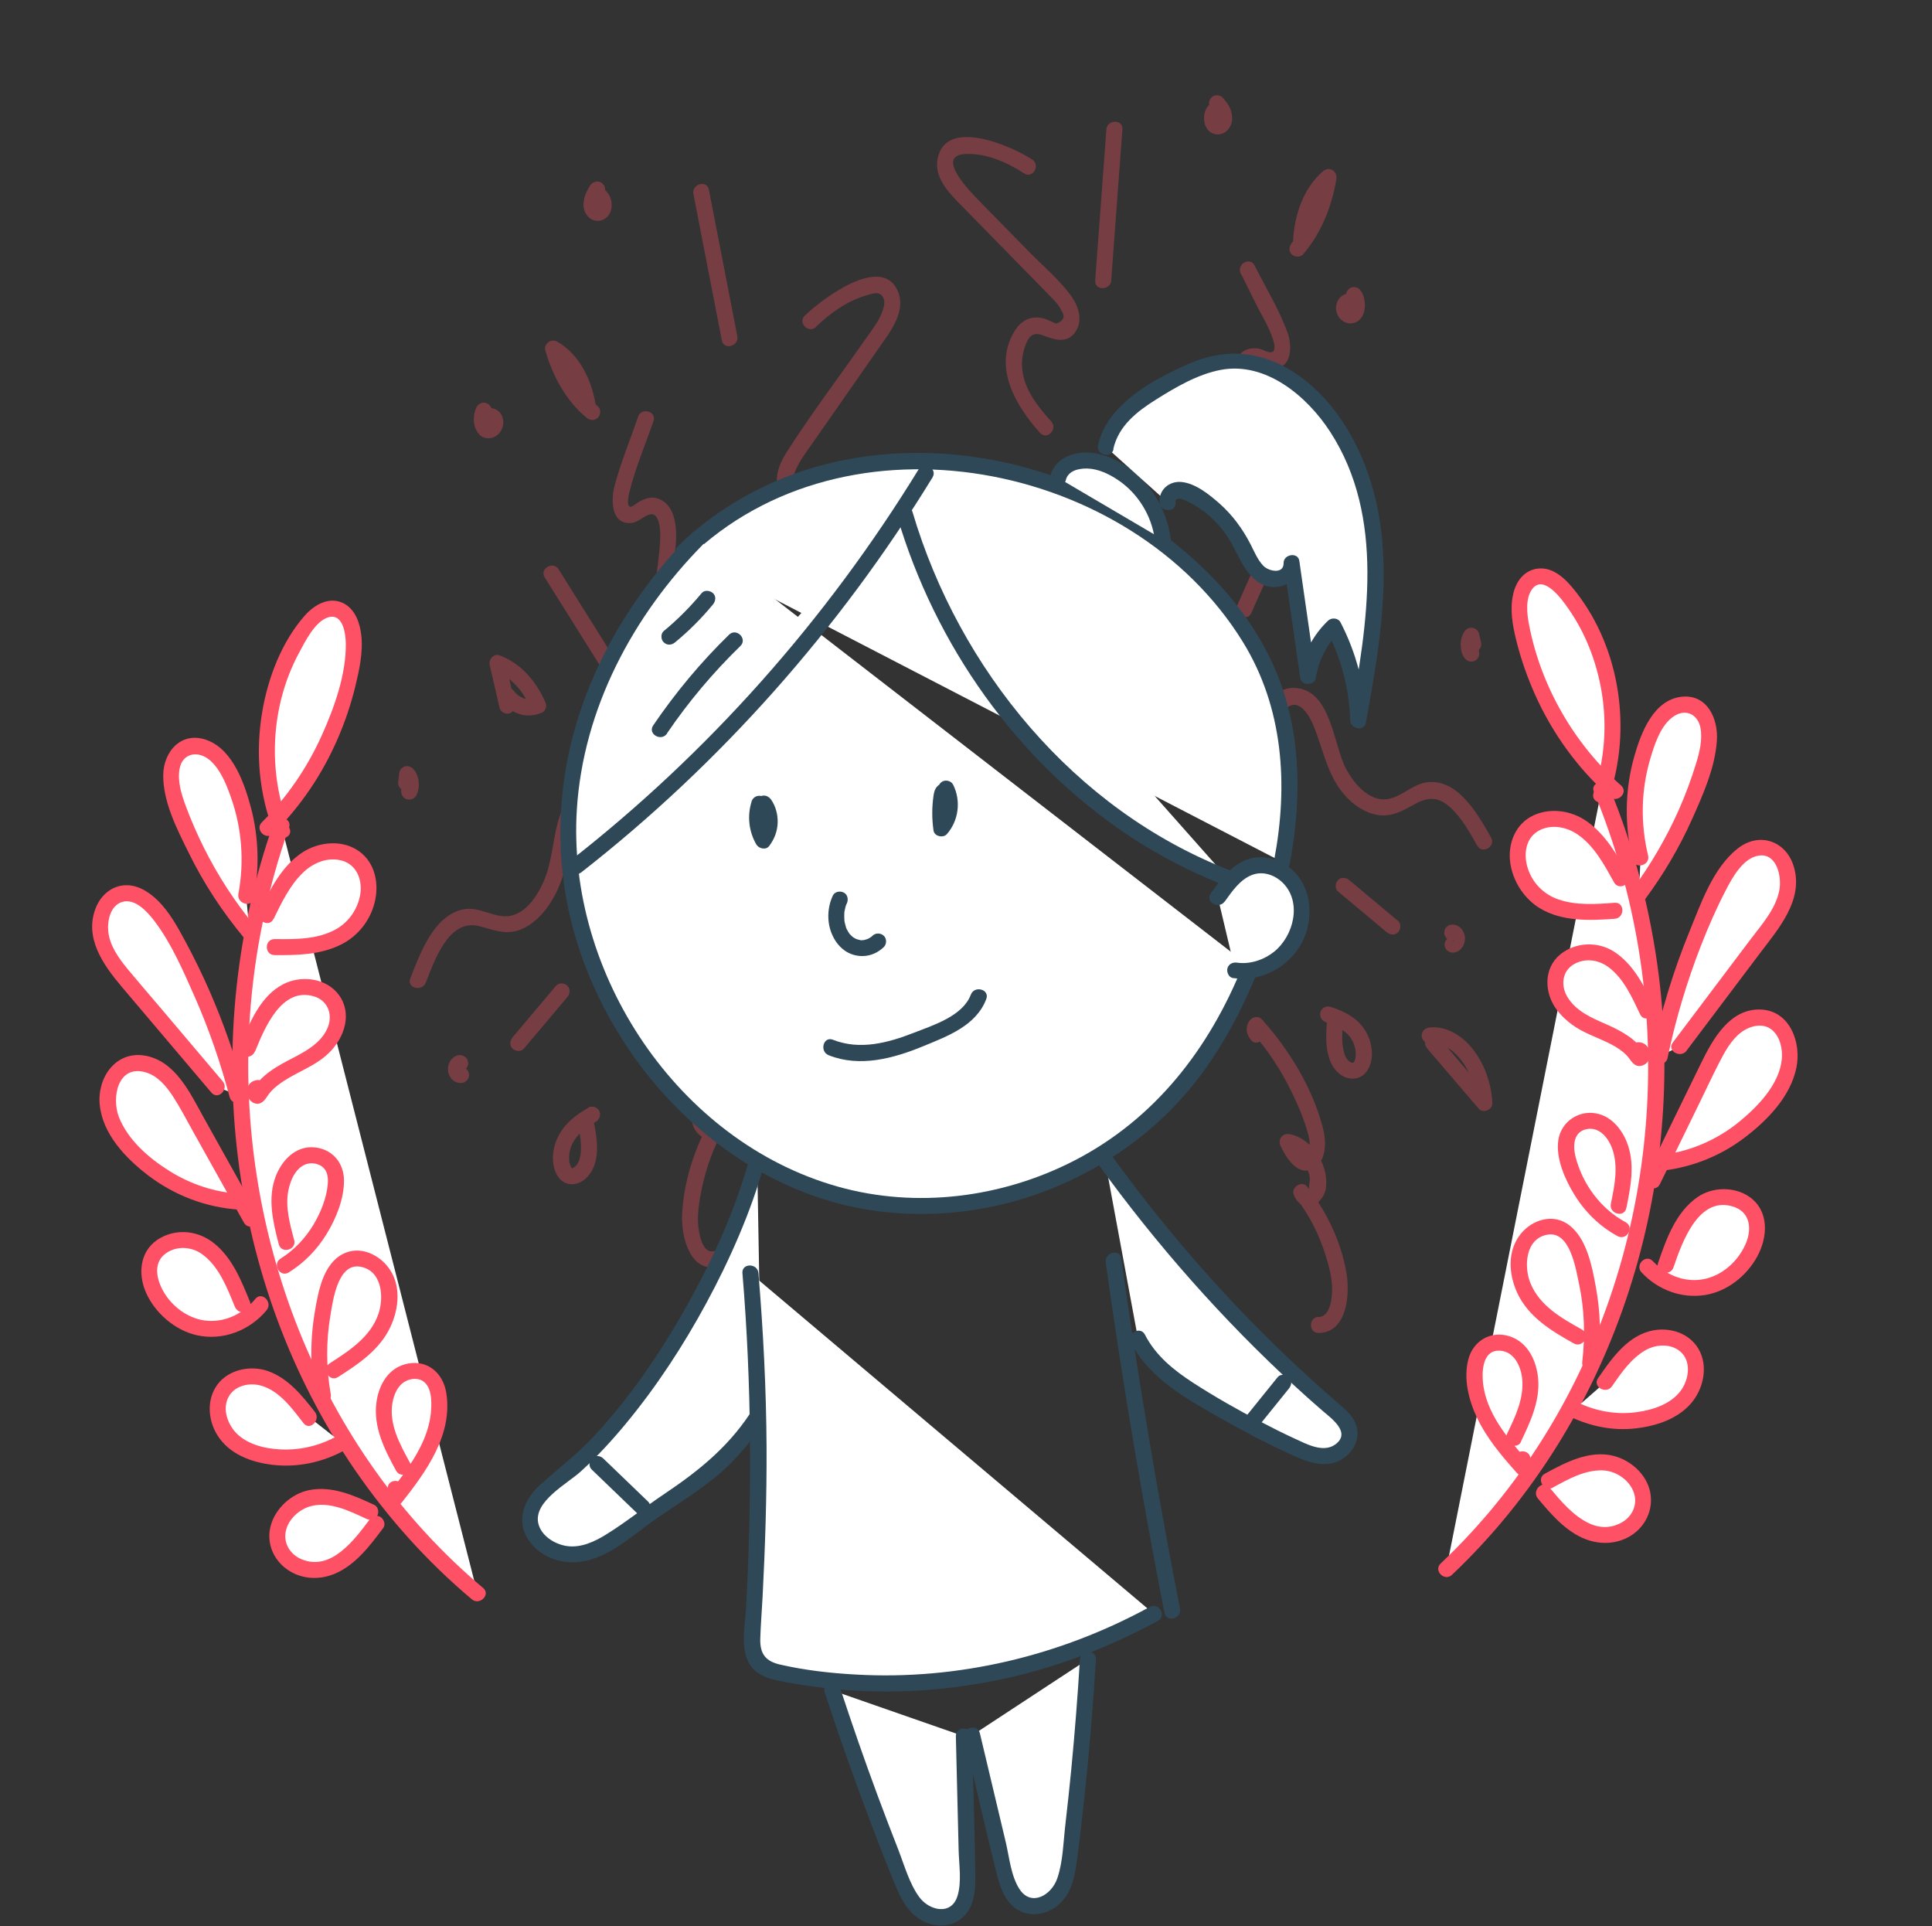 <?xml version="1.0" encoding="UTF-8"?><svg id="a" xmlns="http://www.w3.org/2000/svg" viewBox="0 0 180.96 180.4"><rect x="0" y="0" width="180.96" height="180.4" fill="#333333" stroke="none"/><path d="M44.73,149.26c-9.68-8.08-16.87-19.7-20.16-32.58s-2.65-26.92,1.78-39.37" style="fill:#fff; stroke-width:0px;"/><path d="M45.26,148.73c-15.5-13.03-23.21-33.44-21.86-53.47.41-6.06,1.65-12.03,3.67-17.75.32-.91-1.13-1.3-1.45-.4-7.04,19.99-4.42,43.02,7.62,60.55,3.1,4.51,6.76,8.6,10.95,12.12.73.62,1.8-.44,1.06-1.06h0Z" style="fill:#ff5165; stroke-width:0px;"/><path d="M26.4,77.8c-2.52-6.17-1.61-13.87,2.27-19.12.69-.94,1.67-1.88,2.75-1.66,1.62.33,1.9,2.75,1.63,4.54-.92,6.11-3.79,11.85-7.99,15.97" style="fill:#fff; stroke-width:0px;"/><path d="M27.13,77.61c-2.09-5.25-1.82-11.43.86-16.43.57-1.06,1.51-3,2.77-3.37,1.37-.39,1.62,1.55,1.63,2.47.04,2.86-1.08,6-2.24,8.57-1.37,3.04-3.25,5.81-5.62,8.16-.69.68.37,1.74,1.06,1.06,2.53-2.51,4.56-5.5,5.99-8.77.71-1.62,1.28-3.29,1.7-5.01.37-1.55.74-3.19.56-4.79-.13-1.14-.55-2.4-1.63-2.98-1.34-.71-2.76.11-3.66,1.13-2.18,2.47-3.47,5.88-4,9.09-.63,3.78-.29,7.69,1.13,11.26.35.89,1.8.5,1.45-.4h0Z" style="fill:#ff5165; stroke-width:0px;"/><path d="M23.38,87.31c-2.9-3.47-5.22-7.52-6.8-11.91-.63-1.74-.98-4.1.42-5.16.82-.61,1.96-.47,2.8.11s1.41,1.52,1.87,2.48c1.61,3.36,2.11,7.35,1.38,11.06" style="fill:#fff; stroke-width:0px;"/><path d="M23.91,86.78c-1.89-2.27-3.5-4.76-4.82-7.4-.63-1.27-1.2-2.57-1.69-3.89-.4-1.08-.79-2.31-.58-3.48.26-1.5,1.76-1.75,2.85-.8.98.86,1.54,2.26,1.96,3.47,1.03,2.89,1.26,6.02.7,9.03-.18.94,1.27,1.35,1.45.4.52-2.79.46-5.66-.26-8.41-.6-2.27-1.68-5.43-4.07-6.36s-4.13.98-4.16,3.24c-.03,2.52,1.3,5.1,2.39,7.3,1.4,2.86,3.15,5.52,5.19,7.97.62.74,1.67-.32,1.06-1.06h0Z" style="fill:#ff5165; stroke-width:0px;"/><path d="M20.33,101.8c-2.81-3.32-5.62-6.63-8.43-9.95-.98-1.15-1.99-2.37-2.38-3.88s.05-3.42,1.35-4.08c1.9-.97,3.86,1.16,4.98,3.1,2.78,4.82,4.94,10.08,6.39,15.56" style="fill:#fff; stroke-width:0px;"/><path d="M20.86,101.27l-6.02-7.11c-.97-1.14-1.95-2.27-2.9-3.42-.82-1-1.67-2.18-1.8-3.51-.1-.99.19-2.38,1.25-2.74,1.23-.42,2.4.89,3.06,1.75,1.63,2.14,2.77,4.82,3.85,7.26,1.31,2.99,2.37,6.09,3.21,9.25.25.93,1.7.54,1.45-.4-.88-3.28-2-6.49-3.36-9.6-.7-1.59-1.46-3.15-2.29-4.68-.71-1.31-1.44-2.64-2.5-3.7-.88-.87-2.05-1.61-3.33-1.44-1.2.16-2.1,1.04-2.52,2.13-1.08,2.77.7,5.29,2.41,7.32,2.81,3.32,5.62,6.63,8.43,9.95.63.74,1.68-.33,1.06-1.06h0Z" style="fill:#ff5165; stroke-width:0px;"/><path d="M22.42,112.55c-3.82-.2-7.56-2.03-10.25-5.02-.93-1.03-1.76-2.25-2.03-3.67-.27-1.42.15-3.08,1.27-3.85,1.15-.79,2.72-.45,3.82.42s1.84,2.18,2.55,3.45c1.91,3.42,3.82,6.84,5.72,10.25" style="fill:#fff; stroke-width:0px;"/><path d="M22.42,111.8c-2.33-.14-4.57-.89-6.55-2.13s-3.88-2.92-4.72-5.02c-.73-1.83-.12-4.98,2.49-4.22,1.13.33,1.93,1.29,2.55,2.24.69,1.06,1.28,2.2,1.89,3.3,1.59,2.85,3.18,5.7,4.77,8.54.47.84,1.77.09,1.3-.76-1.68-3.01-3.36-6.02-5.04-9.03-1.28-2.29-2.66-5.38-5.57-5.86-2.73-.44-4.44,2.09-4.2,4.59.26,2.74,2.4,4.99,4.48,6.59,2.49,1.91,5.48,3.06,8.61,3.25.96.06.96-1.44,0-1.5h0Z" style="fill:#ff5165; stroke-width:0px;"/><path d="M24.44,122.19c-1.29,1.6-3.29,2.46-5.22,2.24s-3.74-1.5-4.71-3.35c-.39-.74-.65-1.59-.54-2.44.29-2.3,3.21-3.14,5.06-2.02s2.82,3.39,3.67,5.52" style="fill:#fff; stroke-width:0px;"/><path d="M23.91,121.66c-1.1,1.33-2.7,2.16-4.45,2.04-1.6-.11-3.1-1.12-3.97-2.45-.77-1.17-1.29-2.95.08-3.89,1.03-.71,2.42-.6,3.4.13,1.55,1.14,2.31,3.14,3.01,4.85.15.38.5.64.92.52.36-.09.68-.55.52-.92-.8-1.97-1.65-4.12-3.36-5.49-1.42-1.15-3.37-1.42-5-.53-1.92,1.04-2.21,3.26-1.39,5.13s2.67,3.53,4.76,4c2.43.55,4.97-.44,6.54-2.34.61-.74-.44-1.81-1.06-1.06h0Z" style="fill:#ff5165; stroke-width:0px;"/><path d="M32,135.11c-2.22,1.27-4.84,1.69-7.3,1.17-1.22-.26-2.44-.77-3.3-1.75-.86-.98-1.28-2.52-.79-3.77.69-1.73,2.83-2.25,4.44-1.59,1.61.66,2.8,2.14,3.92,3.57" style="fill:#fff; stroke-width:0px;"/><path d="M31.62,134.47c-1.47.83-3.12,1.28-4.81,1.29-1.53,0-3.3-.31-4.49-1.36-.99-.88-1.6-2.51-.83-3.71.63-.98,1.97-1.22,3.02-.9,1.69.5,2.89,2.17,3.92,3.5.6.76,1.65-.31,1.06-1.06-1.2-1.53-2.53-3.19-4.45-3.84-1.49-.5-3.35-.18-4.44,1-1.28,1.39-1.2,3.53-.21,5.07,1.1,1.72,3.11,2.48,5.06,2.72,2.39.3,4.82-.23,6.91-1.4.84-.47.09-1.77-.76-1.3h0Z" style="fill:#ff5165; stroke-width:0px;"/><path d="M34.69,141.59c-1.71-.8-3.52-1.62-5.35-1.35s-3.63,2.08-3.32,4.09c.33,2.15,2.84,3.16,4.72,2.49s3.25-2.43,4.51-4.11" style="fill:#fff; stroke-width:0px;"/><path d="M35.07,140.95c-1.9-.89-3.97-1.82-6.12-1.39-1.64.33-3.12,1.67-3.58,3.28s.21,3.24,1.56,4.17,3.02.98,4.45.37c1.95-.84,3.28-2.63,4.52-4.28.24-.32.05-.84-.27-1.03-.38-.22-.78-.06-1.03.27-1.41,1.88-3.58,4.81-6.31,3.71-.98-.39-1.65-1.3-1.56-2.37.1-1.2,1.14-2.23,2.25-2.58,1.79-.56,3.73.4,5.32,1.14.37.17.81.1,1.03-.27.19-.33.1-.85-.27-1.03h0Z" style="fill:#ff5165; stroke-width:0px;"/><path d="M24.97,85.7c.93-1.9,1.92-3.88,3.55-5.07s4.11-1.29,5.35.37c1.44,1.93.37,5.06-1.55,6.39s-4.33,1.34-6.59,1.32" style="fill:#fff; stroke-width:0px;"/><path d="M25.62,86.08c.76-1.55,1.53-3.19,2.8-4.39.98-.93,2.39-1.49,3.73-1.05,1.27.42,1.77,1.76,1.61,3-.19,1.4-1.04,2.68-2.26,3.37-1.74.99-3.84.96-5.78.94-.97,0-.97,1.49,0,1.5,2.11.02,4.29-.02,6.21-.98,1.65-.81,2.86-2.4,3.22-4.21s-.15-3.72-1.77-4.7c-1.52-.92-3.55-.68-5,.24-1.97,1.26-3.07,3.48-4.07,5.51-.42.86.87,1.63,1.3.76h0Z" style="fill:#ff5165; stroke-width:0px;"/><path d="M23.19,98.23c.82-2.01,1.74-4.14,3.46-5.25,1.73-1.11,4.48-.48,4.93,1.66.42,1.97-1.25,3.72-2.89,4.63s-3.57,1.6-4.49,3.35c-.37.12-.46-.73-.08-.71" style="fill:#fff; stroke-width:0px;"/><path d="M23.91,98.43c.89-2.19,2.49-6.06,5.54-5.1,1.18.37,1.69,1.54,1.32,2.7-.47,1.45-1.91,2.32-3.19,2.98-1.56.8-3.15,1.63-4.03,3.23l.45-.34h-.07c.13.01.27.01.4.01.36.07.38.51.1.65l-.38.1h.07c.4-.06.75-.32.75-.76,0-.37-.35-.8-.75-.75-.5.06-.86.32-.96.83-.09.46.07.99.48,1.25.58.36,1.05,0,1.35-.49.26-.41.6-.77.99-1.07,1.62-1.28,3.69-1.76,5.1-3.34s1.91-3.88.37-5.49c-1.24-1.29-3.34-1.46-4.89-.68-2.2,1.11-3.23,3.73-4.1,5.86-.15.38.17.82.52.92.43.12.77-.15.92-.52h0Z" style="fill:#ff5165; stroke-width:0px;"/><path d="M37.74,137.36c-.69-1.26-1.39-2.54-1.68-3.98-.28-1.44-.08-3.07.85-4.12.93-1.05,2.68-1.22,3.56-.12.43.54.6,1.27.64,1.98.23,3.44-1.96,6.45-4.01,9.05-.01-.25-.03-.51-.04-.76" style="fill:#fff; stroke-width:0px;"/><path d="M38.39,136.98c-.93-1.7-1.98-3.6-1.63-5.61.14-.78.49-1.61,1.21-2,.55-.3,1.3-.35,1.79.09.67.6.67,1.76.62,2.58-.05.94-.31,1.88-.67,2.75-.75,1.78-1.94,3.36-3.13,4.86l1.28.53c-.01-.25-.03-.51-.04-.76-.05-.96-1.55-.97-1.5,0,.01.25.03.51.04.76.03.58.85,1.08,1.28.53,2.29-2.9,4.82-6.39,4.15-10.32-.31-1.77-1.7-3.02-3.54-2.69s-2.77,1.97-2.99,3.64c-.31,2.32.76,4.43,1.84,6.4.47.85,1.76.09,1.3-.76h0Z" style="fill:#ff5165; stroke-width:0px;"/><path d="M30.26,130.78c-.58-3.19-.45-6.53.37-9.65.3-1.16.77-2.39,1.74-2.97,1.43-.86,3.37.26,3.92,1.96s-.05,3.62-1.1,5-2.49,2.3-3.9,3.21" style="fill:#fff; stroke-width:0px;"/><path d="M30.98,130.58c-.43-2.44-.45-4.96-.03-7.4.23-1.37.69-4.89,2.77-4.55s2.27,2.89,1.71,4.47c-.75,2.13-2.72,3.41-4.53,4.57-.81.52-.06,1.82.76,1.3,1.79-1.14,3.65-2.38,4.7-4.29.93-1.69,1.3-4,.2-5.71-.92-1.44-2.81-2.37-4.44-1.53-1.85.94-2.31,3.52-2.62,5.35-.47,2.72-.45,5.48.03,8.2.17.95,1.61.55,1.45-.4h0Z" style="fill:#ff5165; stroke-width:0px;"/><path d="M26.82,116.34c-.36-1.37-.72-2.78-.65-4.21.07-1.43.67-2.9,1.8-3.6s2.82-.28,3.32,1.04c.26.68.18,1.46.02,2.18-.61,2.84-2.35,5.36-4.66,6.77" style="fill:#fff; stroke-width:0px;"/><path d="M27.55,116.14c-.39-1.49-.85-3.1-.54-4.65.2-1.03.79-2.37,1.97-2.53.42-.05.89.06,1.23.33.48.39.54,1.03.49,1.61-.11,1.32-.67,2.67-1.34,3.8-.77,1.28-1.81,2.38-3.07,3.17-.82.51-.07,1.81.76,1.3,1.44-.9,2.64-2.13,3.53-3.58s1.65-3.3,1.64-5.03-1.17-3-2.86-3.11-2.94,1.21-3.52,2.68c-.81,2.07-.27,4.33.27,6.4.24.93,1.69.54,1.45-.4h0Z" style="fill:#ff5165; stroke-width:0px;"/><path d="M135.47,146.96c9.23-8.69,15.8-20.75,18.4-33.81,2.6-13.06,1.23-27.05-3.86-39.19" style="fill:#fff; stroke-width:0px;"/><path d="M136,147.49c15.04-14.25,21.92-35.64,19.38-56.05-.76-6.08-2.3-12.02-4.64-17.68-.36-.88-1.82-.49-1.45.4,7.97,19.22,6.57,41.77-4.2,59.63-2.8,4.65-6.21,8.91-10.15,12.64-.7.67.36,1.72,1.06,1.06h0Z" style="fill:#ff5165; stroke-width:0px;"/><path d="M149.99,74.45c2.19-6.32.87-13.95-3.28-18.94-.74-.89-1.76-1.77-2.83-1.48-1.6.43-1.75,2.87-1.39,4.63,1.24,6.04,4.41,11.59,8.82,15.43" style="fill:#fff; stroke-width:0px;"/><path d="M150.71,74.65c2.13-6.32,1.07-13.8-3.03-19.12-.88-1.14-2.11-2.5-3.71-2.27-1.24.18-1.99,1.23-2.24,2.39-.33,1.46-.05,2.94.3,4.36.43,1.74,1.03,3.43,1.76,5.07,1.63,3.63,4.01,6.92,6.99,9.55.72.64,1.79-.42,1.06-1.06-4.4-3.89-7.53-9.32-8.63-15.1-.19-.98-.35-2.45.31-3.31,1.08-1.42,2.81,1.02,3.37,1.83,1.61,2.29,2.63,4.95,3.11,7.7.55,3.2.3,6.5-.74,9.57-.31.92,1.14,1.31,1.45.4h0Z" style="fill:#ff5165; stroke-width:0px;"/><path d="M153.51,83.75c2.72-3.65,4.82-7.84,6.16-12.32.53-1.78.76-4.16-.69-5.12-.85-.56-1.99-.34-2.79.29s-1.33,1.61-1.74,2.6c-1.43,3.46-1.72,7.47-.79,11.13" style="fill:#fff; stroke-width:0px;"/><path d="M154.15,84.13c1.69-2.29,3.14-4.75,4.31-7.35,1.03-2.3,2.18-4.86,2.35-7.41.14-2.02-.87-4.34-3.25-4.12-2.69.26-3.86,3.39-4.49,5.61-.89,3.14-.92,6.49-.15,9.66.23.94,1.67.54,1.45-.4-.72-2.96-.67-6.08.19-9.01.4-1.36.97-3.19,2.21-4.02,1.15-.77,2.29-.16,2.51,1.12.19,1.11-.1,2.26-.42,3.31-.46,1.48-1,2.95-1.63,4.36-1.18,2.65-2.65,5.15-4.37,7.49-.57.78.73,1.53,1.3.76h0Z" style="fill:#ff5165; stroke-width:0px;"/><path d="M157.32,98.02c2.63-3.49,5.26-6.98,7.9-10.47.91-1.21,1.86-2.49,2.17-4.03.31-1.54-.23-3.41-1.56-3.99-1.95-.84-3.79,1.4-4.81,3.42-2.52,4.99-4.4,10.37-5.55,15.94" style="fill:#fff; stroke-width:0px;"/><path d="M157.97,98.4c2.28-3.03,4.57-6.06,6.85-9.09,1.74-2.31,4.11-4.97,3.21-8.1-.71-2.46-3.25-3.34-5.27-1.74-2.35,1.85-3.47,5.23-4.57,7.9-1.49,3.66-2.63,7.45-3.45,11.32-.2.94,1.25,1.34,1.45.4.75-3.58,1.79-7.09,3.12-10.5.7-1.79,1.47-3.56,2.36-5.26.6-1.16,1.61-2.99,3.07-3.2,1.68-.24,2.15,1.94,1.93,3.19-.31,1.76-1.63,3.24-2.68,4.62-2.44,3.23-4.88,6.47-7.31,9.7-.58.77.72,1.52,1.3.76h0Z" style="fill:#ff5165; stroke-width:0px;"/><path d="M155.8,108.88c3.81-.45,7.44-2.51,9.97-5.67.87-1.09,1.64-2.36,1.83-3.79s-.31-3.06-1.47-3.76c-1.19-.72-2.74-.28-3.79.66s-1.72,2.3-2.36,3.61c-1.72,3.53-3.45,7.07-5.17,10.6" style="fill:#fff; stroke-width:0px;"/><path d="M155.8,109.63c2.73-.34,5.31-1.36,7.52-3.02s4.39-3.91,4.94-6.62c.48-2.33-.6-5.33-3.33-5.44-2.9-.12-4.5,2.77-5.59,5-1.73,3.53-3.45,7.07-5.17,10.6-.42.86.87,1.63,1.3.76,1.25-2.56,2.5-5.12,3.75-7.69.6-1.23,1.18-2.47,1.8-3.68.53-1.03,1.12-2.14,2.06-2.85.82-.62,2.06-.95,2.92-.21.75.65.98,1.79.89,2.73-.23,2.35-2.26,4.44-4,5.86-2.01,1.64-4.5,2.74-7.08,3.07-.95.12-.96,1.62,0,1.5h0Z" style="fill:#ff5165; stroke-width:0px;"/><path d="M154.29,118.64c1.37,1.51,3.41,2.24,5.33,1.91s3.65-1.74,4.52-3.64c.35-.76.56-1.63.41-2.47-.41-2.28-3.37-2.93-5.15-1.69-1.78,1.24-2.63,3.57-3.37,5.74" style="fill:#fff; stroke-width:0px;"/><path d="M153.76,119.17c1.5,1.62,3.71,2.46,5.91,2.12,2.08-.32,3.91-1.77,4.91-3.59s1.17-4.29-.74-5.62c-1.39-.96-3.43-.93-4.82.02-2.06,1.42-2.94,3.92-3.72,6.19-.31.92,1.14,1.31,1.45.4.8-2.34,2.37-6.83,5.71-5.64,1.56.56,1.62,2.22,1,3.55-.68,1.47-1.96,2.68-3.54,3.12-1.87.52-3.81-.21-5.1-1.6-.66-.71-1.72.35-1.06,1.06h0Z" style="fill:#ff5165; stroke-width:0px;"/><path d="M147.43,132.02c2.29,1.13,4.92,1.38,7.35.7,1.2-.34,2.39-.92,3.2-1.96s1.15-2.59.59-3.81c-.78-1.68-2.94-2.06-4.51-1.3s-2.68,2.32-3.72,3.82" style="fill:#fff; stroke-width:0px;"/><path d="M147.05,132.67c1.93.93,4.07,1.36,6.21,1.1,1.94-.23,3.99-.91,5.25-2.48,1.17-1.47,1.54-3.73.35-5.3-1.01-1.33-2.84-1.74-4.41-1.3-2.16.61-3.56,2.64-4.77,4.39-.55.79.75,1.54,1.3.76.87-1.25,1.79-2.61,3.15-3.39.98-.55,2.33-.64,3.23.11,1.1.91.84,2.64.07,3.68-.93,1.26-2.59,1.8-4.08,2.01-1.88.27-3.83-.06-5.54-.89-.87-.42-1.63.88-.76,1.3h0Z" style="fill:#ff5165; stroke-width:0px;"/><path d="M145.08,138.67c1.66-.91,3.43-1.84,5.27-1.69,1.85.15,3.73,1.84,3.53,3.87-.21,2.17-2.66,3.34-4.58,2.79-1.92-.54-3.38-2.22-4.72-3.82" style="fill:#fff; stroke-width:0px;"/><path d="M145.46,139.31c1.43-.78,2.97-1.65,4.65-1.6,1.19.04,2.39.81,2.86,1.92s.02,2.28-.96,2.89-2.1.64-3.12.17c-1.56-.72-2.7-2.12-3.78-3.4-.62-.74-1.68.33-1.06,1.06,1.18,1.4,2.44,2.89,4.14,3.67,1.46.66,3.12.68,4.52-.17s2.19-2.47,1.85-4.12-1.8-2.95-3.39-3.37c-2.27-.59-4.54.6-6.47,1.66-.85.46-.09,1.76.76,1.3h0Z" style="fill:#ff5165; stroke-width:0px;"/><path d="M151.83,82.24c-1.03-1.84-2.12-3.75-3.81-4.84-1.69-1.09-4.17-1.03-5.32.71-1.33,2.02-.1,5.08,1.89,6.27s4.39,1.06,6.65.89" style="fill:#fff; stroke-width:0px;"/><path d="M152.48,81.87c-1.02-1.82-2.1-3.71-3.84-4.94-1.43-1.01-3.36-1.31-4.98-.58-1.72.78-2.46,2.68-2.2,4.47.24,1.7,1.28,3.33,2.75,4.23,2.11,1.28,4.67,1.17,7.03,1,.96-.07.96-1.57,0-1.5-1.76.13-3.59.27-5.29-.32-1.36-.47-2.41-1.53-2.85-2.91-.39-1.21-.26-2.71.91-3.45,1.11-.7,2.57-.48,3.63.2,1.64,1.05,2.62,2.92,3.54,4.57.47.84,1.77.09,1.3-.76h0Z" style="fill:#ff5165; stroke-width:0px;"/><path d="M154.28,94.64c-.92-1.95-1.95-4.03-3.74-5.02s-4.49-.19-4.84,1.97c-.31,1.99,1.44,3.64,3.13,4.44s3.65,1.37,4.66,3.06c.37.09.42-.75.04-.72" style="fill:#fff; stroke-width:0px;"/><path d="M154.92,94.26c-.91-1.91-1.92-3.97-3.77-5.15-1.53-.97-3.6-.87-5,.27-1.61,1.31-1.51,3.64-.33,5.2.63.83,1.47,1.5,2.39,1.98s1.86.8,2.76,1.28c.51.27.99.59,1.39,1s.65,1.15,1.4.97c1.17-.28.96-2.13-.23-2.2-.96-.06-.96,1.44,0,1.5h-.07c-.11-.06-.22-.13-.33-.19-.25-.22.08-.62.36-.59l.65.37c-.87-1.39-2.27-2.15-3.73-2.79-1.35-.59-2.8-1.21-3.6-2.54-.63-1.05-.51-2.41.6-3.06,1.03-.6,2.27-.44,3.21.24,1.46,1.06,2.25,2.87,3,4.45.41.87,1.71.11,1.3-.76h0Z" style="fill:#ff5165; stroke-width:0px;"/><path d="M141.81,134.63c.62-1.3,1.26-2.63,1.47-4.08.21-1.45-.08-3.07-1.07-4.06-.99-.99-2.74-1.05-3.56.11-.4.56-.53,1.31-.54,2.02-.05,3.45,2.29,6.31,4.49,8.78,0-.25,0-.51,0-.76" style="fill:#fff; stroke-width:0px;"/><path d="M142.46,135.01c.86-1.8,1.76-3.72,1.62-5.77-.12-1.72-.94-3.53-2.69-4.09s-3.39.42-3.85,2.13c-.49,1.82.02,3.84.8,5.49.91,1.93,2.32,3.59,3.73,5.17.44.5,1.28.09,1.28-.53,0-.25,0-.51,0-.76,0-.97-1.5-.97-1.5,0,0,.25,0,.51,0,.76l1.28-.53c-1.88-2.12-4.01-4.59-4.24-7.54-.09-1.16.07-2.94,1.62-2.84,1.3.08,1.93,1.43,2.06,2.58.2,1.84-.62,3.57-1.4,5.18-.42.87.88,1.63,1.3.76h0Z" style="fill:#ff5165; stroke-width:0px;"/><path d="M148.94,127.58c.41-3.22.1-6.55-.88-9.61-.37-1.14-.9-2.34-1.89-2.86-1.47-.77-3.35.48-3.81,2.2s.24,3.61,1.36,4.92,2.61,2.14,4.06,2.95" style="fill:#fff; stroke-width:0px;"/><path d="M149.69,127.58c.29-2.38.21-4.78-.23-7.13-.35-1.9-.84-4.43-2.46-5.69-1.48-1.15-3.45-.57-4.56.8-1.29,1.6-1.14,3.79-.31,5.57,1.05,2.23,3.21,3.54,5.28,4.69.84.47,1.6-.82.76-1.3-1.9-1.06-3.96-2.22-4.82-4.34-.64-1.56-.48-4.2,1.61-4.55s2.63,3.17,2.92,4.52c.53,2.43.61,4.94.32,7.41-.12.96,1.39.95,1.5,0h0Z" style="fill:#ff5165; stroke-width:0px;"/><path d="M151.6,112.95c.29-1.39.57-2.82.42-4.24-.15-1.42-.82-2.86-1.99-3.47s-2.83-.1-3.26,1.25c-.22.7-.1,1.47.09,2.17.76,2.79,2.62,5.2,5.01,6.46" style="fill:#fff; stroke-width:0px;"/><path d="M152.33,113.15c.39-1.91.8-3.96.16-5.87-.51-1.52-1.66-2.94-3.36-3.05-1.56-.1-2.95,1.01-3.17,2.55-.25,1.7.61,3.64,1.48,5.07.99,1.63,2.39,3.01,4.07,3.92.85.46,1.61-.83.76-1.3-2.34-1.26-4.02-3.54-4.69-6.1-.28-1.09-.21-2.45,1.15-2.64,1.12-.15,1.91.86,2.26,1.8.62,1.68.24,3.52-.11,5.21-.19.94,1.25,1.35,1.45.4h0Z" style="fill:#ff5165; stroke-width:0px;"/><g style="opacity:.33;"><path d="M59.77,39.03c-.74,2.15-1.63,4.3-2.21,6.49-.32,1.2-.37,3.51,1.43,3.47.72-.01,1.15-.56,1.77-.78,1.17-.41,1.12,1.93,1.06,2.62-.18,2.52-.65,5.04-.99,7.54-.1.75.64,1.23,1.25.73,1.19-.97,2.59-.68,3.6.37.67.7,1.73-.36,1.06-1.06-1.62-1.69-3.91-1.85-5.72-.37l1.25.73c.32-2.34.66-4.68.95-7.03.2-1.58.33-4.33-1.56-5.04-.66-.24-1.29,0-1.86.33-.17.1-.64.51-.82.42-.32-.17-.08-1.13-.02-1.39.55-2.24,1.5-4.45,2.25-6.63.31-.91-1.13-1.31-1.45-.4h0Z" style="fill:#ff5165; stroke-width:0px;"/><path d="M56,38.06c-1.74-1.43-2.84-3.47-3.47-5.62l-1.1.85c.42.24.64.4.98.76s.59.68.86,1.13c.56.94.89,1.97,1.07,3.06.06.4.56.62.92.52.43-.12.59-.52.52-.92-.37-2.26-1.53-4.69-3.6-5.85-.56-.31-1.29.21-1.1.85.69,2.37,1.93,4.7,3.86,6.28.31.26.75.31,1.06,0,.27-.27.31-.8,0-1.06h0Z" style="fill:#ff5165; stroke-width:0px;"/><path d="M55.27,17.38c-.28.44-.52.92-.59,1.44-.04.3-.04.61.06.9.12.32.29.57.58.77.48.32,1.16.24,1.56-.18s.48-1.01.36-1.56c-.06-.29-.2-.55-.39-.77-.08-.1-.19-.19-.3-.26-.18-.11-.34-.13-.54-.16-.17-.02-.42.1-.53.22-.14.16-.2.32-.22.53-.02.19-.04.38-.06.57-.02.18.1.41.22.53.13.13.34.23.53.22s.4-.07.53-.22c.14-.16.2-.32.22-.53.02-.19.04-.38.06-.57l-.75.75h.02c-.07,0-.13-.02-.2-.02.03,0,.05.01.08.02l-.18-.08s.07.04.11.06l-.15-.12s.07.07.11.11l-.12-.15c.05.06.09.13.12.2l-.08-.18c.05.11.07.22.09.33l-.03-.2c.01.1.01.2,0,.31l.03-.2c-.01.08-.03.16-.06.24l.08-.18s-.05.1-.08.14l.12-.15s-.06.07-.1.1l.15-.12s-.06.04-.1.06l.18-.08s-.08.03-.13.04l.2-.03s-.09,0-.13,0l.2.03s-.09-.02-.13-.03l.18.08s-.08-.04-.12-.07l.15.12s-.07-.06-.1-.1l.12.15s-.07-.1-.09-.16l.08.18c-.04-.09-.06-.18-.07-.28l.03.2c-.01-.12-.01-.24,0-.37l-.03.2c.03-.18.08-.35.15-.51l-.08.18c.1-.23.22-.44.35-.65.21-.33.08-.84-.27-1.03-.37-.2-.8-.08-1.03.27h0Z" style="fill:#ff5165; stroke-width:0px;"/><path d="M51.02,54.08c2.39,3.81,4.77,7.61,7.16,11.42.51.82,1.81.06,1.3-.76-2.39-3.81-4.77-7.61-7.16-11.42-.51-.82-1.81-.06-1.3.76h0Z" style="fill:#ff5165; stroke-width:0px;"/><path d="M76.44,30.6c1.36-1.32,2.97-2.45,4.82-2.97.57-.16,1.21-.41,1.51.35.19.46-.12,1.22-.3,1.62-.37.78-.92,1.47-1.42,2.18-2.46,3.53-5.09,6.99-7.4,10.62-.68,1.06-1.31,2.63-.51,3.8s2.03.8,2.97.12c.86-.63,1.35-.77,1.93.22.43.74.6,1.67.56,2.51-.09,1.96-1.15,3.68-2.17,5.29-.52.82.78,1.57,1.3.76,1.77-2.77,3.91-7.36.96-10.18-.44-.42-1.02-.72-1.64-.69-.33.02-.65.13-.94.28s-.91.85-1.2.84c-1.67-.06.74-3.2.98-3.54.7-1.01,1.4-2.01,2.11-3.02,1.45-2.08,2.9-4.16,4.35-6.24,1.02-1.46,2.56-3.39,1.74-5.29-1.53-3.54-7.21.85-8.71,2.3-.69.67.37,1.73,1.06,1.06h0Z" style="fill:#ff5165; stroke-width:0px;"/><path d="M59.52,79.56c-.34-1.61-.68-3.37-1.71-4.71-.78-1.02-2.07-1.79-3.35-1.17s-1.91,2.18-2.25,3.49c-.46,1.78-.54,3.64-1.27,5.34-.56,1.29-1.54,2.85-2.99,3.23-1.53.4-2.98-.91-4.58-.57-2.77.59-4.03,4.16-4.94,6.46-.36.9,1.09,1.29,1.45.4.81-2.04,2.13-5.99,4.97-5.3,1.24.3,2.32.81,3.61.43,1.07-.32,1.94-1.08,2.62-1.94.77-.98,1.31-2.12,1.68-3.3.47-1.52.55-3.14,1-4.67.34-1.17,1.26-3.1,2.62-1.78,1.13,1.1,1.39,3.03,1.7,4.5.2.94,1.65.54,1.45-.4h0Z" style="fill:#ff5165; stroke-width:0px;"/><path d="M61.63,85.54c-3.64.49-5.27,4.96-5.08,8.17.04.73,1,1.03,1.4.38,1.37-2.22,2.74-4.45,4.11-6.67.51-.82-.79-1.58-1.3-.76-1.37,2.22-2.74,4.45-4.11,6.67l1.4.38c-.09-1.55.22-3.12.99-4.47.33-.58.73-1.11,1.24-1.54.19-.16.44-.32.68-.44.18-.09.54-.21.68-.23.4-.05.75-.31.75-.75,0-.36-.35-.8-.75-.75h0Z" style="fill:#ff5165; stroke-width:0px;"/><path d="M47.02,65.74c.44.54,1.04.96,1.71,1.16s1.39.12,2.06-.17c.15-.07.31-.29.34-.45.05-.21.01-.38-.08-.58-.83-1.89-2.28-3.6-4.26-4.32-.57-.21-1.04.41-.92.92.31,1.33.61,2.66.92,3.99.09.38.55.64.92.52.4-.13.62-.51.52-.92-.31-1.33-.61-2.66-.92-3.99l-.92.92s.1.04.15.06c.17.06-.15-.07.02,0,.09.04.18.08.26.13.19.1.37.21.54.32.05.03.09.06.14.1.03.02.17.13.03.02.08.06.16.13.24.2.17.15.33.3.49.46s.3.33.44.5c.11.13-.06-.08.03.04.04.05.07.1.11.15.07.1.14.21.21.31.27.42.51.87.71,1.33l.27-1.03c.18-.08-.02,0-.06.01-.05.02-.11.03-.16.04-.03,0-.05.01-.08.02-.08.01-.07.01.04,0-.03.02-.13,0-.16.01-.05,0-.11,0-.16,0-.06,0-.19.02-.02,0-.1.01-.25-.05-.35-.08-.02,0-.2-.07-.09-.03s-.1-.05-.12-.06c-.1-.05-.2-.12-.3-.18-.16-.11.11.1-.04-.03-.05-.04-.09-.08-.14-.12-.11-.1-.21-.21-.3-.33-.25-.31-.81-.28-1.06,0-.3.32-.27.73,0,1.06h0Z" style="fill:#ff5165; stroke-width:0px;"/><path d="M44.65,38.09c-.26.54-.33,1.13-.21,1.72.06.31.2.57.4.82.21.27.54.41.88.42.07,0,.13,0,.2-.02.07,0,.14-.02.21-.04.21-.07.34-.16.51-.29.11-.09.2-.21.27-.33.08-.13.14-.27.18-.42s.06-.31.05-.47c-.02-.22-.06-.39-.15-.59-.12-.26-.36-.47-.63-.58-.34-.14-.7-.13-1.03.05-.17.09-.31.24-.4.4-.12.19-.15.39-.18.61-.02.18.1.41.22.53.13.13.34.23.53.22s.4-.07.53-.22l.12-.15c.07-.12.1-.24.1-.38v-.02c0,.07-.02.13-.02.2,0-.05.02-.1.04-.14l-.08.18s.03-.07.06-.1l-.12.15s.05-.05.07-.07l-.15.12s.05-.03.07-.04l-.18.08s.06-.02.09-.03l-.2.03s.07,0,.11,0l-.2-.03s.08.02.13.03l-.18-.08s.07.04.1.06l-.15-.12s.06.06.09.09l-.12-.15s.06.08.08.13l-.08-.18c.02.05.04.11.04.16l-.03-.2c0,.07,0,.15,0,.22l.03-.2c-.01.07-.03.14-.06.21l.08-.18c-.03.06-.06.12-.1.17l.12-.15s-.08.09-.13.13l.15-.12s-.09.06-.14.08l.18-.08s-.08.03-.13.04l.2-.03s-.09,0-.13,0l.2.03s-.08-.02-.11-.03l.18.08s-.06-.03-.09-.05l.15.12s-.08-.08-.12-.12l.12.15c-.05-.07-.09-.14-.12-.21l.08.18c-.05-.12-.08-.24-.1-.37l.03.2c-.02-.17-.02-.35,0-.52l-.03.2c.02-.15.06-.3.12-.44l-.08.18s.02-.05.04-.08c.09-.18.13-.38.08-.58-.05-.17-.18-.36-.34-.45-.17-.09-.38-.14-.58-.08-.18.06-.36.17-.45.34h0Z" style="fill:#ff5165; stroke-width:0px;"/><path d="M64.95,18.17c.89,4.57,1.77,9.14,2.66,13.71.18.95,1.63.55,1.45-.4-.89-4.57-1.77-9.14-2.66-13.71-.18-.95-1.63-.55-1.45.4h0Z" style="fill:#ff5165; stroke-width:0px;"/><path d="M55.08,103.76c-.78.45-1.54.98-2.13,1.67-.71.84-1.14,1.86-1.16,2.97s.48,2.49,1.76,2.51c1.06,0,1.86-.93,2.15-1.87.44-1.37.14-2.89-.15-4.27-.08-.4-.55-.63-.92-.52-.41.11-.61.52-.52.92.19.95.38,1.88.28,2.86-.02.17-.07.41-.13.61-.01.04-.02.07-.04.11-.04.12.04-.08-.01.02-.05.1-.1.19-.16.28,0,0-.07.1-.02.04.05-.07-.04.04-.05.05-.05.06-.11.11-.16.16.11-.1-.05.03-.1.06-.03.02-.07.04-.1.05.08-.04.08-.03,0,0-.17.04.1,0-.04,0-.14,0,.04.01.05.01-.02,0-.09-.02-.1-.03.18.1-.06-.06.02,0s-.02-.02-.03-.04c-.05-.05.04.09-.02-.03-.07-.14-.12-.24-.17-.47,0-.04-.02-.1-.02-.19,0-.13,0-.27,0-.4.01-.22.02-.25.07-.49.02-.1.05-.2.08-.3.01-.04.11-.28.06-.17.07-.17.16-.33.26-.48.04-.07.09-.14.14-.21.08-.12.03-.05.01-.02.04-.05.07-.09.11-.14.14-.16.28-.31.44-.45.08-.07.16-.14.24-.21.03-.02.05-.04.08-.07.06-.05-.07.05.04-.03.32-.24.66-.45,1-.65s.47-.68.27-1.03-.67-.47-1.03-.27h0Z" style="fill:#ff5165; stroke-width:0px;"/><path d="M70.3,90.05c.35-.61.28-1.25-.19-1.76-.34-.37-.93-.23-1.18.15-2.15,3.31-3.9,7.34-4.42,11.28-.16,1.24,0,3.43,1.64,3.62,1.51.17,2.16-1.71,2.52-2.84.22-.69-.55-1.09-1.1-.85-1.94.85-3.13,3.41-2.73,5.47.34,1.75,2.64,2.36,3.09.33.17-.8-.94-1.35-1.37-.58-1.52,2.68-2.53,5.81-2.67,8.9-.09,1.94.68,5.46,3.35,4.86.94-.21.54-1.66-.4-1.45-1.18.26-1.44-2.07-1.46-2.76-.03-1.04.14-2.08.35-3.09.42-2.01,1.12-3.92,2.13-5.71l-1.37-.58c-.16-.09-.22-.23-.19-.41-.03-.2-.03-.41,0-.61.04-.48.21-1.02.42-1.45.35-.74.88-1.3,1.62-1.63l-1.1-.85c-.15.46-.33,1.5-.87,1.51-.59.01-.41-1.37-.35-1.79.19-1.32.59-2.64,1.01-3.9.78-2.37,1.85-4.63,3.21-6.72l-1.18.15-.05-.05c-.48.84.82,1.6,1.3.76h0Z" style="fill:#ff5165; stroke-width:0px;"/><path d="M52.08,92.32l-4.07,4.83c-.26.31-.3.76,0,1.06.27.27.8.31,1.06,0l4.07-4.83c.26-.31.3-.76,0-1.06-.27-.27-.8-.31-1.06,0h0Z" style="fill:#ff5165; stroke-width:0px;"/><path d="M37.58,73.29v.85c0,.32.23.65.55.72.13.03.27.03.4,0,.17-.04.37-.19.45-.34.2-.38.29-.84.24-1.27-.02-.14-.03-.27-.07-.41s-.09-.26-.14-.38c-.08-.18-.2-.35-.35-.49-.23-.21-.53-.28-.82-.16-.12.05-.22.13-.3.23-.11.14-.14.28-.16.45-.03.28-.06.55-.09.83-.02.18.1.41.22.53.13.13.34.23.53.22s.4-.07.53-.22l.12-.15c.07-.12.1-.24.1-.38.03-.28.06-.55.09-.83l-1.28.53s.07.07.1.11l-.12-.15c.05.07.09.15.13.23l-.08-.18c.05.13.09.26.11.4l-.03-.2c.02.16.02.32,0,.47l.03-.2c-.02.12-.05.23-.09.33l.08-.18s-.03.06-.04.09l1.4.38v-.85c0-.19-.08-.39-.22-.53s-.34-.23-.53-.22-.4.07-.53.22-.22.33-.22.53h0Z" style="fill:#ff5165; stroke-width:0px;"/><path d="M43.09,98.81c-.1,0-.2.01-.29.05-.08.03-.17.06-.25.12-.16.11-.28.23-.39.4-.05.08-.08.18-.12.27-.02.04-.03.09-.04.13-.03.14-.05.29-.04.43,0,.1.02.2.05.3.02.09.07.19.11.27.06.12.14.24.24.33.27.27.65.38,1.02.29.18-.05.35-.19.45-.34.05-.09.08-.18.09-.28.02-.1.02-.2-.01-.3-.06-.18-.17-.36-.34-.45s-.38-.13-.58-.08c-.01,0-.02,0-.04,0l.2-.03s-.04,0-.06,0l.2.03s-.05-.01-.07-.02l.18.08s-.05-.03-.08-.05l.15.12s-.06-.06-.09-.09l.12.15s-.05-.08-.07-.12l.08.18c-.02-.06-.04-.12-.05-.18l.03.2c0-.06,0-.12,0-.18l-.03.2c0-.07.03-.14.05-.2l-.08.18s.05-.1.08-.14l-.12.15s.05-.06.08-.08l-.15.12s.04-.03.07-.04l-.18.08s.04-.01.06-.02l-.2.03s.02,0,.03,0c.1,0,.2-.02.29-.06.09-.03.17-.08.24-.16.13-.13.23-.34.22-.53s-.07-.4-.22-.53-.33-.23-.53-.22h0Z" style="fill:#ff5165; stroke-width:0px;"/><path d="M116.22,25.61l1.53,3.07c.51,1.01,1.16,2.04,1.49,3.13.06.2.13.42.13.63-.01.4-.05.55-.41.55-.29,0-.65-.24-.93-.31-.65-.15-1.32-.05-1.82.42-1.26,1.2-1.02,3.27-.67,4.79.53,2.3,1.19,4.58,1.78,6.87l1.1-.85c-2.13-1.13-4.29-.16-5.58,1.72-.55.8.75,1.55,1.3.76.81-1.19,2.16-1.91,3.53-1.18.57.31,1.27-.2,1.1-.85-.59-2.29-1.25-4.57-1.78-6.87-.15-.67-.65-2.98.32-3.36.58-.22,1.44.47,2.09.4,1.67-.17,1.62-2.24,1.19-3.41-.79-2.15-2.05-4.21-3.08-6.26-.43-.86-1.73-.1-1.3.76h0Z" style="fill:#ff5165; stroke-width:0px;"/><path d="M122.05,23.83c1.7-1.99,2.7-4.49,3.12-7.06.12-.74-.66-1.24-1.25-.73-1.88,1.6-2.71,4.22-2.81,6.61-.04.97,1.46.96,1.5,0,.09-2.02.79-4.21,2.37-5.55l-1.25-.73c-.38,2.29-1.21,4.6-2.74,6.39-.26.31-.3.76,0,1.06.27.27.8.31,1.06,0h0Z" style="fill:#ff5165; stroke-width:0px;"/><path d="M113.44,10.17c.07.08.14.16.21.25l-.12-.15c.13.17.25.36.34.56l-.08-.18c.05.13.09.25.11.39l-.03-.2c.02.12.02.23,0,.35l.03-.2c-.01.08-.03.16-.06.24l.08-.18c-.03.06-.06.11-.1.16l.12-.15s-.08.09-.12.12l.15-.12s-.08.05-.12.07l.18-.08s-.09.03-.13.04l.2-.03s-.08,0-.11,0l.2.03s-.07-.02-.11-.03l.18.08s-.07-.04-.1-.06l.15.12s-.06-.06-.09-.09l.12.15s-.06-.1-.09-.15l.08.18c-.03-.08-.05-.16-.06-.24l.03.2c-.01-.11-.01-.22,0-.34l-.03.2c.02-.11.04-.22.08-.32l-.08.18c.03-.07.07-.14.12-.2l-.12.15s.06-.07.09-.1l-.15.12s.06-.04.09-.06l-.18.08s.02,0,.03-.01l-.92-.52c.04.18.08.37.13.55.09.38.55.64.92.52.4-.13.62-.51.52-.92-.04-.18-.08-.37-.13-.55-.09-.38-.55-.65-.92-.52-.3.11-.53.29-.7.56-.11.17-.19.39-.23.59-.1.55-.03,1.13.37,1.56s1.09.49,1.56.16c.28-.2.47-.46.58-.78.11-.3.09-.63.04-.94-.09-.58-.47-1.1-.85-1.52-.26-.29-.8-.29-1.06,0-.29.31-.28.75,0,1.06h0Z" style="fill:#ff5165; stroke-width:0px;"/><path d="M121.65,43.74c-1.92,4.31-3.83,8.62-5.75,12.92-.39.87.9,1.64,1.3.76,1.92-4.31,3.83-8.62,5.75-12.92.39-.87-.9-1.64-1.3-.76h0Z" style="fill:#ff5165; stroke-width:0px;"/><path d="M96.67,14.93c-1.92-1.25-8.11-3.99-8.85-.05-.37,1.94,1.33,3.44,2.53,4.68,1.79,1.83,3.59,3.66,5.38,5.49.87.89,1.74,1.76,2.6,2.66.4.41.84.82,1.08,1.36.39.58.22.99-.49,1.24-.26-.12-.52-.23-.78-.35-1.31-.54-2.43-.1-3.15,1.11-1.99,3.36.16,6.94,2.42,9.47.64.72,1.7-.34,1.06-1.06-1.17-1.31-2.35-2.73-2.67-4.52-.15-.81-.08-1.68.19-2.46.33-.95.7-1.47,1.71-1.09s2.19.83,3-.29.28-2.53-.44-3.5c-1.12-1.51-2.67-2.8-3.98-4.15-1.5-1.53-3.01-3.07-4.51-4.6-.76-.78-4.33-4.34-1.29-4.45,1.93-.07,3.87.79,5.44,1.82.81.53,1.56-.77.76-1.3h0Z" style="fill:#ff5165; stroke-width:0px;"/><path d="M119,71.48c.14-1.57.21-3.52,1.21-4.83,1.21-1.58,2.33.11,2.83,1.34,1.03,2.53,1.38,5.25,3.57,7.13.74.63,1.62,1.12,2.6,1.23,1.23.13,2.21-.43,3.25-1.01,1.28-.72,2.26-.75,3.37.27s1.82,2.33,2.53,3.59c.48.84,1.77.08,1.3-.76-1.2-2.12-3.14-5.64-6.11-5.16-1.44.24-2.6,1.69-4.09,1.58s-2.68-1.57-3.35-2.79c-1.2-2.18-1.38-7.21-4.57-7.62-3.37-.44-3.84,4.84-4.04,7.02-.09.96,1.41.96,1.5,0h0Z" style="fill:#ff5165; stroke-width:0px;"/><path d="M133.91,97.73c.59-.06,1.02.04,1.48.28.3.16.51.3.72.48.25.22.49.47.7.73.88,1.1,1.39,2.63,1.47,4.08l1.28-.53c-1.61-1.88-3.21-3.75-4.82-5.63-.26-.31-.79-.27-1.06,0-.31.31-.26.75,0,1.06,1.61,1.88,3.21,3.75,4.82,5.63.42.49,1.32.1,1.28-.53-.1-1.87-.73-3.68-1.91-5.14-.94-1.17-2.41-2.09-3.96-1.93-.4.04-.75.32-.75.75,0,.37.34.79.75.75h0Z" style="fill:#ff5165; stroke-width:0px;"/><path d="M127.02,54.14c-.17.28-.23.37-.43.58-.05.05-.1.1-.15.15-.01.01-.15.13-.08.08s-.08.05-.09.06c-.06.04-.11.07-.17.11-.05.03-.1.05-.15.08-.06.03-.13.05-.03.02-.12.04-.24.07-.36.11-.14.04.07,0-.02,0-.05,0-.1,0-.16,0-.06,0-.12,0-.19,0-.16,0,.13.03-.05,0l.52.92c.29-.98.64-1.78,1.23-2.65.06-.09.13-.18.19-.27.02-.03.1-.13.04-.05.04-.05.07-.09.11-.14.14-.17.29-.34.45-.49s.33-.31.5-.46c.05-.04.06-.05,0,0,.04-.03.09-.07.13-.1.1-.07.2-.13.3-.2l-1.13-.65c-.15,1.38-.3,2.77-.45,4.15-.04.39.38.77.75.75.44-.02.7-.33.75-.75.15-1.38.3-2.77.45-4.15.06-.57-.68-.93-1.13-.65-1.86,1.17-3.04,3.19-3.65,5.26-.11.36.13.85.52.92,1.5.27,2.82-.6,3.56-1.87.2-.34.09-.84-.27-1.03s-.81-.09-1.03.27h0Z" style="fill:#ff5165; stroke-width:0px;"/><path d="M126.18,27.99c.05.08.1.16.14.25l-.08-.18c.06.14.09.29.12.44l-.03-.2c.02.16.02.32,0,.48l.03-.2c-.02.12-.05.24-.09.35l.08-.18c-.03.07-.06.13-.11.19l.12-.15s-.06.08-.1.11l.15-.12s-.08.05-.12.07l.18-.08s-.07.02-.11.03l.2-.03s-.09,0-.13,0l.2.03s-.1-.02-.14-.04l.18.08s-.09-.05-.13-.08l.15.12s-.08-.07-.11-.11l.12.15s-.06-.1-.09-.15l.08.18c-.03-.07-.05-.13-.06-.2l.03.2c0-.07-.01-.14,0-.21l-.03.2c0-.06.02-.11.04-.16l-.08.18s.05-.09.08-.14l-.12.15s.07-.08.12-.12l-.15.12s.07-.05.11-.06l-.18.08s.08-.03.13-.04l-.2.03s.06,0,.08,0l-.2-.03s.06.01.09.02l-.18-.08s.04.02.06.04l-.15-.12s.04.04.06.06l-.12-.15s.04.07.06.1l-.08-.18s.02.06.03.09c.04.18.19.36.34.45s.4.13.58.08c.4-.13.62-.51.52-.92-.08-.35-.32-.64-.64-.78s-.67-.1-.98.05c-.11.06-.22.14-.31.23-.09.09-.18.21-.24.33-.16.33-.2.67-.12,1.03.03.14.09.29.17.42.07.11.16.23.26.32.25.21.55.36.89.35s.66-.14.88-.38c.21-.22.35-.51.41-.81.07-.36.07-.7,0-1.06-.02-.11-.05-.23-.09-.33-.06-.16-.13-.32-.23-.46-.11-.16-.25-.29-.45-.34-.18-.05-.42-.03-.58.08s-.3.26-.34.45-.04.41.08.58h0Z" style="fill:#ff5165; stroke-width:0px;"/><path d="M103.63,12.12c-.35,4.72-.7,9.43-1.05,14.15-.07.96,1.43.96,1.5,0,.35-4.72.7-9.43,1.05-14.15.07-.96-1.43-.96-1.5,0h0Z" style="fill:#ff5165; stroke-width:0px;"/><path d="M124.17,95.75c.15.05.31.1.46.16.08.03.15.06.23.09.02,0,.14.06.04.02-.1-.04.07.03.09.04.32.15.62.32.91.52.03.02.11.09-.01-.01.03.02.06.05.09.07.07.06.13.11.19.17s.12.12.18.19c.03.03.05.06.08.09.13.15-.08-.13.03.04.1.15.2.31.28.47.02.04.04.08.05.12-.06-.13-.01-.03,0,0,.04.12.08.23.11.35.1.39.13.79.02,1.17-.01.05-.03.1-.05.14.02-.04.06-.1,0,0-.02.03-.04.07-.06.1.09-.15.04-.02,0,0-.13.05.05.09.02,0,0,0-.09.06-.08.05-.09.06.04,0,.05-.02,0,0-.13.04-.13.04-.01,0,.18,0,.06-.01-.03,0-.06,0-.09,0-.15,0,.11.05.03,0-.03-.02-.08-.02-.12-.03-.11-.03.03.02.04.02-.01,0-.08-.04-.09-.05-.03-.02-.06-.04-.09-.05-.07-.05-.11-.09-.02-.01-.07-.07-.14-.13-.2-.2-.03-.03-.06-.11,0,.01-.02-.03-.05-.07-.07-.1s-.04-.07-.06-.11c0,0-.09-.18-.05-.09.04.08-.02-.06-.03-.08-.03-.07-.05-.14-.07-.22-.16-.54-.19-.89-.19-1.48s.04-1.14.09-1.72c.03-.39-.37-.77-.75-.75-.43.02-.71.33-.75.75-.1,1.19-.19,2.43.16,3.59.3,1,1.08,2,2.22,2,1.29,0,1.86-1.33,1.81-2.45s-.5-2.11-1.27-2.86c-.74-.7-1.68-1.12-2.64-1.42-.37-.12-.84.14-.92.52-.09.41.12.79.52.92h0Z" style="fill:#ff5165; stroke-width:0px;"/><path d="M118.23,96.33l.09.05-1.18.15c1.57,1.73,2.84,3.68,3.86,5.78.54,1.11,1.04,2.26,1.39,3.44.14.46.49,1.57.11,1.99-.02.3-.15.32-.38.05-.2-.05-.34-.16-.41-.34-.2-.24-.34-.61-.47-.89l-.85,1.1c.83.16,1.41.68,1.84,1.4.21.37.38.77.45,1.19.06.35-.15.94-.06,1.19l-1.25.73c1.26,1.6,2.18,3.45,2.79,5.39.3.96.57,1.96.61,2.97.03.8-.1,2.8-1.26,2.81-.96,0-.97,1.51,0,1.5,2.68-.03,2.94-3.65,2.61-5.58-.49-2.95-1.86-5.8-3.7-8.14-.46-.59-1.49.05-1.25.73.7,1.98,2.88,1.07,3.04-.73.19-2.1-1.3-4.49-3.42-4.9-.67-.13-1.13.5-.85,1.1.51,1.08,1.63,2.96,3.11,2.09,1.28-.75,1.16-2.65.84-3.86-.98-3.69-3.16-7.27-5.7-10.08-.34-.38-.93-.23-1.18.15-.39.6-.28,1.23.15,1.77.6.76,1.65-.31,1.06-1.06h0Z" style="fill:#ff5165; stroke-width:0px;"/><path d="M125.32,83.49c1.52,1.27,3.05,2.54,4.57,3.82.3.25.77.32,1.06,0,.25-.28.32-.79,0-1.06-1.52-1.27-3.05-2.54-4.57-3.82-.3-.25-.77-.32-1.06,0-.25.28-.32.79,0,1.06h0Z" style="fill:#ff5165; stroke-width:0px;"/><path d="M136.95,60.35l.1.84,1.4-.38c-.05-.07-.09-.14-.12-.21l.08.18c-.05-.12-.08-.25-.1-.38l.03.2c-.02-.15-.02-.31,0-.46l-.03.2c.02-.13.05-.26.1-.38l-.08.18c.04-.08.08-.16.13-.23l-1.37-.18c.06.27.12.53.19.8.04.18.19.36.34.45s.4.13.58.08c.4-.13.62-.51.52-.92-.06-.27-.12-.53-.19-.8-.03-.12-.11-.25-.19-.33-.12-.12-.27-.18-.43-.21-.14-.02-.26,0-.39.05-.06.02-.12.05-.17.1-.08.05-.15.12-.19.21-.12.16-.2.36-.26.55-.06.21-.09.44-.09.66s.03.44.08.65c.05.2.13.4.26.57l.12.15c.07.07.15.12.24.16.15.06.33.09.49.04.12-.04.24-.1.33-.19.12-.11.24-.36.22-.53l-.1-.84c0-.1-.02-.2-.06-.29-.03-.09-.08-.17-.16-.24-.13-.13-.34-.23-.53-.22s-.4.07-.53.22c-.13.14-.24.34-.22.53h0Z" style="fill:#ff5165; stroke-width:0px;"/><path d="M136.22,88.1h.01c-.07,0-.13.02-.2.02.02,0,.04,0,.06,0l-.2-.03s.05.01.07.02l-.18-.08s.06.03.08.05l-.15-.12s.06.05.08.08l-.12-.15s.06.09.08.14l-.08-.18c.02.05.04.11.05.17l-.03-.2c0,.07,0,.13,0,.2l.03-.2c0,.06-.03.12-.05.18l.08-.18s-.05.1-.08.14l.12-.15s-.05.06-.08.08l.15-.12s-.04.03-.07.04l.18-.08s-.05.02-.07.02l.2-.03s-.03,0-.04,0c-.19,0-.4.09-.53.22s-.23.34-.22.53.07.4.22.53.33.22.53.22c.18,0,.39-.05.54-.15.17-.11.27-.22.39-.39.08-.11.13-.24.17-.37.04-.14.06-.29.06-.44s-.03-.29-.08-.43c-.08-.2-.15-.33-.29-.49-.08-.09-.18-.17-.3-.23-.08-.04-.17-.08-.25-.1-.21-.04-.26-.03-.47,0-.1.02-.18.07-.26.13-.08.05-.15.12-.19.21-.05.09-.08.18-.09.28-.02.1-.02.2.01.3.06.18.17.36.34.45l.18.08c.13.04.27.04.4,0h0Z" style="fill:#ff5165; stroke-width:0px;"/></g><path d="M120.08,80.72c1.01-5.22,1.11-10.61-.51-15.6-1.99-6.13-6.4-11.1-11.44-14.75-13.12-9.52-32.44-10.13-44.11,1.32" style="fill:#fff; stroke-width:0px;"/><path d="M120.8,80.92c1.2-6.38,1.11-13-1.69-18.96-2.42-5.17-6.55-9.42-11.19-12.65-8.41-5.85-19.31-8.26-29.37-6.12-5.66,1.21-10.9,3.94-15.06,7.97-.69.67.37,1.73,1.06,1.06,14.72-14.26,41.38-9.07,51.85,7.88,3.82,6.19,4.27,13.41,2.95,20.42-.18.94,1.27,1.35,1.45.4h0Z" style="fill:#2f4858; stroke-width:0px;"/><path d="M65.32,50.49c-9,9.05-14.14,21.75-11.33,34.57,2.81,12.83,12.64,23.7,24.65,26.91,12.02,3.21,25.66-1.54,33.34-11.88,2.14-2.88,3.82-6.12,5.17-9.51" style="fill:#fff; stroke-width:0px;"/><path d="M64.79,49.96c-6.14,6.22-10.66,14.18-11.93,22.9s.75,16.94,5.2,24.13c4.13,6.66,10.33,12.1,17.71,14.85s15.79,2.37,23.07-.66c4.12-1.72,7.91-4.23,11.02-7.44,3.59-3.69,6.11-8.21,8.01-12.96.36-.9-1.09-1.29-1.45-.4-3.14,7.83-8.26,14.46-15.86,18.35-6.74,3.45-14.74,4.47-22.06,2.41-15.01-4.21-25.44-19.97-24.47-35.34.6-9.43,5.25-18.15,11.81-24.8.68-.69-.38-1.75-1.06-1.06h0Z" style="fill:#2f4858; stroke-width:0px;"/><path d="M78.68,84.21c-.59,1.2-.4,2.91.45,3.84.84.94,2.23.99,3.12.12" style="fill:#fff; stroke-width:0px;"/><path d="M78.03,83.83c-.53,1.1-.6,2.44-.14,3.58.26.64.63,1.17,1.18,1.58.48.36,1.11.56,1.71.55.75,0,1.46-.32,2-.84.28-.27.29-.79,0-1.06s-.76-.29-1.06,0c-.06.05-.11.1-.17.15.15-.12-.04.02-.08.04-.06.04-.13.07-.19.1-.08.03-.07.03.03-.01-.03.01-.07.02-.1.04-.07.02-.14.04-.21.06-.03,0-.07.01-.1.02.11-.01.13-.02.04,0-.1,0-.33.05-.42,0,.11.02.13.02.04,0-.03,0-.07-.01-.1-.02-.07-.02-.14-.04-.21-.06-.17-.05.14.07-.02,0-.07-.03-.13-.07-.19-.1s-.12-.08-.19-.12c.16.11-.04-.04-.07-.07-.05-.05-.11-.11-.16-.16-.02-.03-.04-.05-.07-.08.06.08.07.09.02.03-.08-.12-.15-.24-.22-.37-.02-.04-.15-.23-.04-.07-.04-.06-.06-.15-.08-.21-.04-.13-.07-.25-.1-.38-.01-.07-.04-.15-.04-.22,0,.2,0-.04,0-.09-.01-.15-.02-.31-.01-.46,0-.08,0-.15.01-.23,0-.04,0-.08.01-.11-.01.1-.02.11,0,.03.03-.15.06-.29.1-.44.02-.07.05-.14.07-.21.03-.08.03-.07-.01.03.02-.03.03-.07.05-.1.17-.35.11-.83-.27-1.03-.34-.18-.84-.11-1.03.27h0Z" style="fill:#2f4858; stroke-width:0px;"/><path d="M70.92,108.7c-2.71,10.01-10.73,23.81-18.78,30.05-1.13.88-2.4,1.87-2.5,3.34-.15,1.98,2.09,3.57,4.06,3.5,1.97-.08,3.64-1.28,5.19-2.43,5.49-4.09,8.9-5.14,12.44-11.05" style="fill:#fff; stroke-width:0px;"/><path d="M70.2,108.5c-1.3,4.72-3.33,9.22-5.7,13.49-2.49,4.48-5.39,8.79-8.89,12.54-1.55,1.66-3.31,3-4.99,4.51-1.53,1.37-2.36,3.4-1.08,5.24,1.19,1.72,3.4,2.35,5.38,1.89,2.5-.58,4.51-2.54,6.57-3.95,1.92-1.32,3.91-2.54,5.71-4.04,1.93-1.61,3.47-3.56,4.77-5.69.5-.83-.79-1.58-1.3-.76-2.17,3.56-5.06,5.92-8.48,8.21-1.82,1.22-3.55,2.62-5.41,3.77-1.08.67-2.35,1.27-3.66,1.09-1.15-.16-2.46-.96-2.71-2.17-.41-2.04,2.72-3.66,4-4.83,1.51-1.37,2.89-2.87,4.19-4.44,2.9-3.5,5.4-7.33,7.56-11.32s4.2-8.56,5.46-13.14c.26-.93-1.19-1.33-1.45-.4h0Z" style="fill:#2f4858; stroke-width:0px;"/><path d="M70.29,119.24c1.05,12.54.92,21.31.2,33.89-.04.74-.08,1.54.25,2.18.45.89,1.43,1.17,2.31,1.35,11.79,2.4,24.21.44,35.02-5.52" style="fill:#fff; stroke-width:0px;"/><path d="M69.54,119.24c.87,10.41.9,20.79.35,31.22-.1,1.95-.81,4.78,1.02,6.16.8.6,1.84.76,2.8.94,1.2.22,2.42.4,3.63.54,4.95.56,9.97.37,14.86-.51,5.7-1.02,11.17-3.02,16.25-5.79.85-.46.09-1.76-.76-1.3-8.41,4.59-17.97,6.88-27.55,6.33-2.36-.13-4.75-.4-7.06-.93-1.36-.31-1.9-.99-1.87-2.4.04-1.33.15-2.66.22-3.99.24-4.65.39-9.31.37-13.97-.03-5.44-.31-10.88-.76-16.3-.08-.96-1.58-.96-1.5,0h0Z" style="fill:#2f4858; stroke-width:0px;"/><path d="M104.3,118.06c1.53,10.98,3.36,21.91,5.5,32.79" style="fill:#fff; stroke-width:0px;"/><path d="M103.57,118.26c1.54,10.98,3.37,21.91,5.5,32.79.19.95,1.63.55,1.45-.4-2.13-10.88-3.96-21.81-5.5-32.79-.13-.95-1.58-.55-1.45.4h0Z" style="fill:#2f4858; stroke-width:0px;"/><path d="M91.06,162.52c1.01,4.26,2.02,8.52,3.03,12.78.31,1.32.87,2.89,2.32,3.19,1.1.23,2.25-.44,2.84-1.33.59-.89.74-1.95.87-2.97.81-6.24,1.4-12.51,1.77-18.78" style="fill:#fff; stroke-width:0px;"/><path d="M90.33,162.72c1.01,4.26,1.96,8.54,3.03,12.78.31,1.21.75,2.56,1.85,3.29,1.17.78,2.65.57,3.75-.25,1.26-.95,1.65-2.47,1.86-3.95.29-2.06.52-4.12.74-6.19.47-4.32.82-8.64,1.09-12.98.06-.96-1.44-.96-1.5,0-.21,3.44-.48,6.87-.81,10.3-.17,1.71-.35,3.43-.55,5.14s-.22,3.48-.76,5.06-2.45,2.7-3.55.99c-.8-1.24-.95-3.03-1.29-4.44-.8-3.38-1.6-6.76-2.41-10.14-.22-.94-1.67-.54-1.45.4h0Z" style="fill:#2f4858; stroke-width:0px;"/><path d="M103.49,108.62c6.29,8.72,13.56,16.66,21.61,23.58.56.48,1.16,1.02,1.29,1.76.21,1.14-.82,2.19-1.91,2.36s-2.16-.28-3.17-.74c-3.19-1.47-6.3-3.15-9.29-5.02-2.13-1.33-4.3-2.86-5.43-5.19" style="fill:#fff; stroke-width:0px;"/><path d="M102.84,109c5.48,7.58,11.69,14.62,18.58,20.94.82.75,1.64,1.49,2.48,2.21s2.7,2.05,1.14,3.15c-1.13.79-2.69-.07-3.76-.56s-2.2-1.06-3.29-1.63c-2.12-1.11-4.22-2.3-6.23-3.6-1.83-1.19-3.51-2.54-4.52-4.51-.44-.86-1.74-.1-1.3.76,1.77,3.43,5.44,5.39,8.67,7.22,1.93,1.1,3.9,2.12,5.91,3.06,1.5.7,3.35,1.58,4.98.73,1.25-.65,2.03-2.08,1.47-3.45-.3-.75-.92-1.28-1.51-1.79-.84-.73-1.67-1.46-2.49-2.2-3.24-2.94-6.33-6.03-9.26-9.27-3.41-3.76-6.6-7.71-9.58-11.82-.56-.77-1.86-.03-1.3.76h0Z" style="fill:#2f4858; stroke-width:0px;"/><path d="M71.13,75.27c-.38,1.13-.24,2.44.37,3.46.76-.96.79-2.47.07-3.46" style="fill:#fff; stroke-width:0px;"/><path d="M70.4,75.07c-.43,1.33-.26,2.83.45,4.03.22.37.87.54,1.18.15.5-.65.79-1.4.81-2.22.02-.75-.19-1.54-.62-2.15-.23-.32-.66-.5-1.03-.27-.32.2-.51.68-.27,1.03.08.11.16.23.22.36.02.03.03.08.05.11-.02-.03-.05-.14-.02-.04.02.06.05.13.06.19.02.07.04.14.06.22,0,.03.01.07.02.1,0,.02.02.14,0,.02-.01-.13,0,.02,0,.05,0,.03,0,.07,0,.1,0,.08,0,.15,0,.23,0,.07,0,.13,0,.2,0,.03,0,.07,0,.1,0,.1.03-.16,0-.02s-.06.28-.1.41c-.02.06-.04.13-.07.19-.03.09.07-.14,0-.02-.01.03-.03.06-.04.09-.03.06-.06.12-.1.17-.03.05-.18.26-.05.09l1.18.15c-.08-.13-.14-.26-.21-.4s.05.13-.02-.06c-.02-.06-.05-.12-.07-.19-.05-.14-.09-.29-.12-.44-.01-.06-.02-.11-.03-.17-.01-.09-.01-.08,0,.03,0-.04,0-.08-.01-.11-.03-.28-.03-.57,0-.85,0-.04,0-.08.01-.11v.09c-.02-.07.02-.16.03-.22.03-.15.07-.29.12-.44.12-.37-.14-.84-.52-.92-.41-.09-.79.12-.92.52h0Z" style="fill:#2f4858; stroke-width:0px;"/><path d="M88.63,74.38c.15-.08-.04-.35-.2-.29s-.21.26-.24.44c-.17,1.01-.18,2.05-.03,3.06.87-.98,1.07-2.55.47-3.73" style="fill:#fff; stroke-width:0px;"/><path d="M89.01,75.02c.32-.25.53-.6.38-1.01-.11-.31-.36-.57-.69-.65-.42-.1-.83.11-1.05.47-.13.21-.17.44-.21.68-.16,1.1-.16,2.18,0,3.28.08.55.91.72,1.25.33,1.11-1.27,1.34-3.13.58-4.64-.18-.35-.7-.48-1.03-.27-.36.23-.46.65-.27,1.03.02.03.03.07.05.1.05.1-.02,0-.01-.03-.01.03.07.19.08.23.05.15.08.3.11.45.02.11-.02,0,0-.04,0,.02,0,.08.01.11,0,.08.01.16.01.25,0,.07,0,.15,0,.22,0,.06-.04.19-.02.25-.01-.04.02-.14,0-.04,0,.04-.01.07-.02.11-.01.07-.03.14-.05.21-.02.08-.04.16-.07.24-.01.03-.02.07-.04.1,0,.02-.05.13-.01.04.04-.11-.02.05-.03.06-.02.03-.03.06-.05.1-.03.06-.07.13-.11.19-.04.07-.09.13-.13.2-.06.09.09-.1.02-.02-.03.03-.06.07-.09.1l1.25.33c.02.16-.01-.09-.01-.12,0-.08-.02-.17-.02-.25-.01-.14-.02-.28-.03-.43-.01-.31-.01-.62,0-.93,0-.14.02-.29.03-.43,0-.08.02-.17.03-.25,0-.04,0-.07.01-.11-.01.08-.01.08,0-.01.01-.06.02-.13.03-.19,0-.03.04-.12.04-.15-.05.1-.05.12-.01.05l-.17.17c-.52.4-1.05-.37-.76-.78l.27-.27-.03.02c-.16.12-.29.24-.34.45-.05.18-.03.42.08.58.2.31.69.52,1.03.27h0Z" style="fill:#2f4858; stroke-width:0px;"/><path d="M77.82,98.11c3.2,1.34,6.79-.08,9.96-1.49,1.57-.7,3.3-1.56,3.88-3.25" style="fill:#fff; stroke-width:0px;"/><path d="M77.62,98.83c2.92,1.16,6.07.3,8.86-.85,2.28-.94,4.96-1.92,5.9-4.42.34-.9-1.11-1.3-1.45-.4-.75,2-3.53,2.86-5.32,3.56-2.43.95-5.06,1.66-7.59.66-.9-.36-1.29,1.09-.4,1.45h0Z" style="fill:#2f4858; stroke-width:0px;"/><path d="M53.88,81.2c12.93-10.06,24.11-22.62,32.81-36.86" style="fill:#fff; stroke-width:0px;"/><path d="M54.41,81.73c13.1-10.23,24.24-22.84,32.93-37.01.51-.83-.79-1.58-1.3-.76-8.62,14.06-19.68,26.55-32.69,36.7-.76.59.31,1.65,1.06,1.06h0Z" style="fill:#2f4858; stroke-width:0px;"/><path d="M61.82,68.31c2.05-3.03,4.4-5.83,7-8.35" style="fill:#fff; stroke-width:0px;"/><path d="M62.47,68.69c2.01-2.96,4.32-5.7,6.88-8.19.69-.67-.37-1.73-1.06-1.06-2.65,2.58-5.03,5.44-7.11,8.5-.54.8.75,1.55,1.3.76h0Z" style="fill:#2f4858; stroke-width:0px;"/><path d="M62.7,59.63c1.29-1.06,2.48-2.25,3.55-3.55" style="fill:#fff; stroke-width:0px;"/><path d="M63.23,60.16c1.29-1.06,2.48-2.25,3.55-3.55.25-.3.32-.77,0-1.06-.28-.25-.79-.32-1.06,0-1.07,1.29-2.25,2.48-3.55,3.55-.3.25-.28.8,0,1.06.32.3.74.27,1.06,0h0Z" style="fill:#2f4858; stroke-width:0px;"/><path d="M84.75,48.15c4.56,15.64,16.08,28.64,30.2,34.06" style="fill:#fff; stroke-width:0px;"/><path d="M84.03,48.35c3.55,12.03,11.16,22.88,21.63,29.87,2.85,1.9,5.9,3.47,9.09,4.72.9.35,1.29-1.1.4-1.45-14.52-5.65-25.31-18.77-29.68-33.54-.27-.92-1.72-.53-1.45.4h0Z" style="fill:#2f4858; stroke-width:0px;"/><path d="M99.1,44.75c.35-1.5,2.26-1.85,3.69-1.49,3.17.82,5.72,3.84,6.12,7.26" style="fill:#fff; stroke-width:0px;"/><path d="M99.83,44.95c.23-.88,1.22-1.09,2.02-1.07,1.02.03,2.03.51,2.86,1.07,1.86,1.24,3.17,3.35,3.45,5.57.05.4.31.75.75.75.37,0,.8-.35.75-.75-.37-2.9-2.01-5.58-4.54-7.09-1.13-.67-2.48-1.16-3.81-1.03s-2.56.8-2.92,2.15c-.25.93,1.2,1.33,1.45.4h0Z" style="fill:#2f4858; stroke-width:0px;"/><path d="M103.56,41.84c.49-2.55,2.81-4.17,4.96-5.45,2.41-1.43,5.02-2.84,7.78-2.61,1.22.1,2.41.53,3.5,1.11,5.09,2.72,8.03,8.7,8.79,14.66.76,5.96-.31,11.99-1.38,17.9-.07-3.07-.86-6.11-2.29-8.79-1.29,1.18-2.16,2.85-2.41,4.63-.51-3.52-1.01-7.05-1.52-10.57.16,1.24-1.58,1.89-2.61,1.26-1.03-.64-1.5-1.9-2.08-3-1.06-2.01-2.71-3.68-4.66-4.73-.46-.25-.97-.46-1.47-.36s-.96.64-.81,1.16" style="fill:#fff; stroke-width:0px;"/><path d="M104.28,42.04c.49-2.16,2.21-3.5,4-4.62s3.88-2.37,6.07-2.78c4.22-.79,8.09,2.48,10.24,5.8,5.19,8.01,3.48,18,1.89,26.82l1.47.2c-.11-3.22-.91-6.31-2.39-9.17-.23-.44-.85-.47-1.18-.15-1.4,1.35-2.29,3.05-2.61,4.96h1.45c-.51-3.52-1.01-7.05-1.52-10.57-.12-.85-1.48-.63-1.47.2.01,1.08-1.39.77-1.88.28-.56-.57-.87-1.36-1.23-2.06-.73-1.41-1.67-2.7-2.86-3.76-.96-.85-2.28-1.93-3.61-2.05-1.15-.1-2.12.74-2.04,1.91.07.96,1.57.96,1.5,0-.08-1.11,2.55.76,2.71.88.67.54,1.28,1.15,1.81,1.84.97,1.25,1.42,2.83,2.43,4.03.72.86,1.73,1.38,2.87,1.12,1.07-.25,1.82-1.07,1.81-2.18l-1.47.2c.51,3.52,1.01,7.05,1.52,10.57.1.72,1.33.71,1.45,0,.28-1.68.99-3.12,2.22-4.3l-1.18-.15c1.36,2.62,2.09,5.46,2.19,8.41.03.81,1.32,1.07,1.47.2,1.47-8.1,2.99-16.81-.32-24.67-1.28-3.04-3.21-5.84-5.91-7.78-3.18-2.3-6.72-2.73-10.32-1.16-3.32,1.44-7.66,3.77-8.54,7.61-.21.94,1.23,1.34,1.45.4h0Z" style="fill:#2f4858; stroke-width:0px;"/><path d="M55.96,137.11c1.4,1.35,2.81,2.7,4.21,4.05" style="fill:#fff; stroke-width:0px;"/><path d="M55.43,137.64c1.4,1.35,2.81,2.7,4.21,4.05.28.27.78.3,1.06,0s.3-.77,0-1.06c-1.4-1.35-2.81-2.7-4.21-4.05-.28-.27-.78-.3-1.06,0s-.3.77,0,1.06h0Z" style="fill:#2f4858; stroke-width:0px;"/><path d="M117.15,133.29c1.02-1.26,2.03-2.52,3.05-3.78" style="fill:#fff; stroke-width:0px;"/><path d="M117.68,133.82c1.02-1.26,2.03-2.52,3.05-3.78.25-.3.32-.77,0-1.06-.27-.25-.8-.33-1.06,0-1.02,1.26-2.03,2.52-3.05,3.78-.25.3-.32.77,0,1.06.27.25.8.33,1.06,0h0Z" style="fill:#2f4858; stroke-width:0px;"/><path d="M114.07,84.05c.86-1.22,1.82-2.51,3.21-2.91,1.47-.42,3.12.36,3.95,1.71.83,1.35.87,3.14.27,4.62-.94,2.31-3.45,3.78-5.81,3.41" style="fill:#fff; stroke-width:0px;"/><path d="M114.72,84.43c.67-.94,1.43-2.06,2.56-2.49,1.05-.4,2.2.03,2.95.82,1.73,1.84.91,4.93-.9,6.38-.94.75-2.23,1.19-3.44,1.02-.4-.06-.8.1-.92.52-.1.35.12.87.52.92,3.12.44,6.2-1.6,6.97-4.67.41-1.61.19-3.46-.83-4.81-.96-1.27-2.55-2.04-4.15-1.79-1.85.29-3.06,1.91-4.07,3.34-.56.79.74,1.54,1.3.76h0Z" style="fill:#2f4858; stroke-width:0px;"/><path d="M90.28,162.61c.11,4.37.21,8.74.32,13.11.03,1.36-.11,3.01-1.44,3.65-1,.49-2.29.11-3.09-.61s-1.21-1.71-1.6-2.67c-2.37-5.86-4.54-11.79-6.5-17.77" style="fill:#fff; stroke-width:0px;"/><path d="M89.53,162.61c.09,3.55.17,7.1.26,10.65.03,1.38.31,3.01-.12,4.35-.59,1.81-2.64,1.33-3.57.06s-1.4-3-1.97-4.46c-.65-1.66-1.29-3.33-1.91-5-1.24-3.34-2.41-6.71-3.52-10.09-.3-.91-1.75-.52-1.45.4,1.37,4.17,2.83,8.31,4.39,12.41.72,1.89,1.45,3.78,2.23,5.66.59,1.43,1.35,2.82,2.85,3.45,1.3.54,2.84.34,3.76-.79.8-.98.88-2.32.87-3.53-.05-4.37-.21-8.74-.32-13.11-.02-.96-1.52-.97-1.5,0h0Z" style="fill:#2f4858; stroke-width:0px;"/></svg>